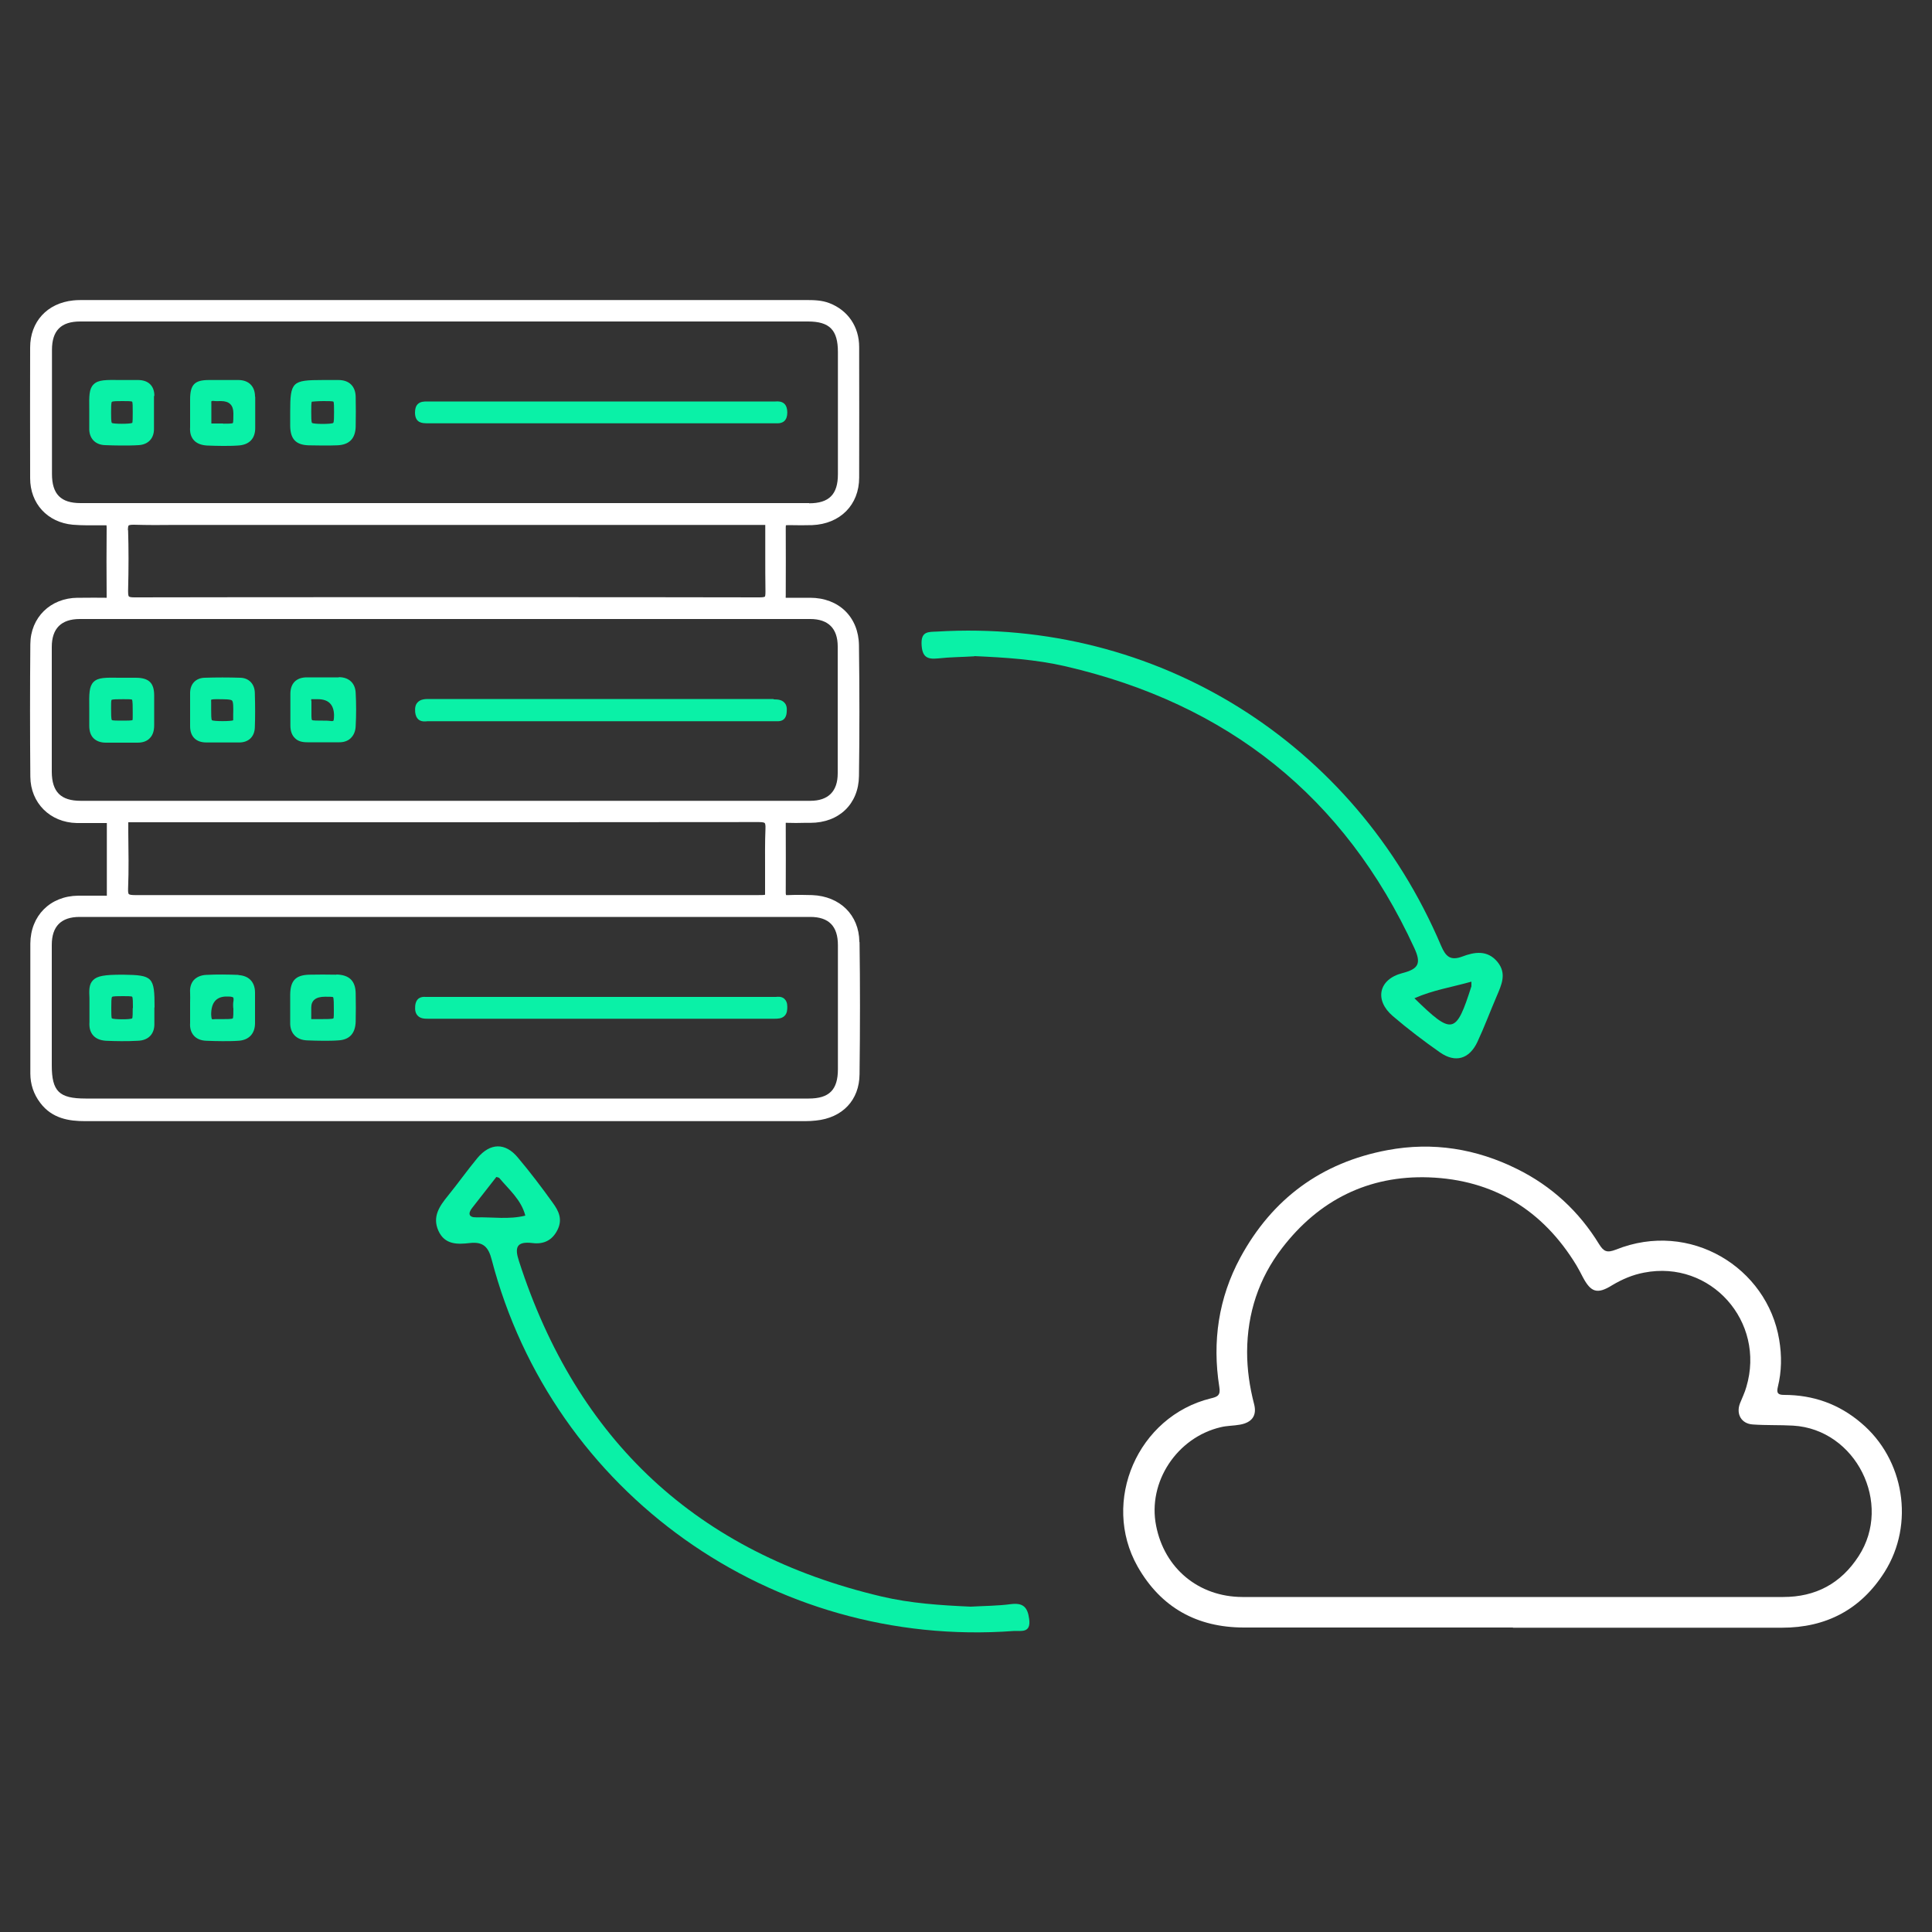 <?xml version="1.0" encoding="UTF-8"?>
<svg id="Layer_1" data-name="Layer 1" xmlns="http://www.w3.org/2000/svg" viewBox="0 0 100 100">
  <rect x="0" y="0" width="100" height="100" fill="#333333" stroke="none"/>
  <defs>
    <style>
      .cls-1 {
        fill: #0af1a7;
      }

      .cls-1, .cls-2 {
        stroke-width: 0px;
      }

      .cls-2 {
        fill: #fff;
      }
    </style>
  </defs>
  <g>
    <path class="cls-1" d="M50.25,83.16c.69-.04,1.39-.04,2.07-.13.63-.08.87.15.95.77.1.75-.42.6-.81.62-12.51.92-23.86-7.15-27.01-19.22-.17-.66-.44-.94-1.14-.86-.62.07-1.29.1-1.62-.64-.32-.72.05-1.26.49-1.8.52-.64,1-1.32,1.53-1.96.66-.79,1.44-.81,2.09-.03.64.76,1.24,1.55,1.82,2.36.29.4.51.83.24,1.38-.28.57-.74.76-1.3.69-.83-.1-.93.23-.7.93,3,9.3,9.23,15.11,18.75,17.36,1.52.36,3.07.46,4.63.53ZM25.69,60.92c-.41.52-.83,1.06-1.25,1.6-.23.29-.18.5.22.49.84-.02,1.69.12,2.53-.09-.21-.82-.84-1.34-1.35-1.95-.02-.02-.06-.02-.14-.05Z"/>
    <path class="cls-1" d="M50.43,33.97c-.63.04-1.26.04-1.88.11-.58.06-.82-.09-.85-.73-.03-.68.35-.64.8-.66,11.34-.68,21.61,5.71,26.09,16.26.24.56.48.79,1.1.56.63-.24,1.3-.35,1.82.28.49.6.21,1.18-.04,1.77-.34.79-.64,1.6-1,2.37-.42.89-1.14,1.1-1.94.54-.84-.59-1.66-1.21-2.44-1.88-.96-.82-.74-1.9.49-2.22.86-.22.99-.51.62-1.31-3.61-7.84-9.67-12.63-18.04-14.57-1.55-.36-3.14-.46-4.73-.53ZM76.16,50.81c-1.03.29-2.01.44-2.95.86,1.97,1.92,2.15,1.88,2.95-.62,0-.03,0-.07,0-.23Z"/>
  </g>
  <g>
    <path class="cls-2" d="M44.48,48.74c-.02-1.38-1-2.35-2.44-2.41-.38-.01-.79-.02-1.23,0-.09,0-.12,0-.12,0,0,0-.02-.03-.02-.12.01-1.18,0-2.35,0-3.53,0-.06,0-.09,0-.09.01,0,.04-.01.1,0,.29.01.57.01.86,0h.31c1.49,0,2.5-.98,2.52-2.42.03-2.15.03-4.43,0-6.77-.02-1.46-1.04-2.46-2.53-2.46h-.26c-.3,0-.61,0-.91,0-.01,0-.02,0-.03,0-.04,0-.05,0-.06,0,0-.01-.01-.04,0-.11,0-1.18.01-2.35,0-3.53,0-.08.01-.11.01-.11,0,0,.03-.01.14-.01.47.01.86.01,1.22,0,1.45-.06,2.43-1.05,2.43-2.46.01-2.25,0-4.51,0-6.76,0-1.05-.58-1.9-1.54-2.27-.39-.15-.78-.16-1.22-.16H4.37c-.21,0-.39,0-.58.02-1.35.14-2.23,1.1-2.23,2.44,0,2.25-.01,4.51,0,6.76,0,1.32.9,2.29,2.21,2.41.49.04.98.03,1.46.03h.16s.01,0,.02,0c.08,0,.11,0,.1,0,0,0,.01.04.01.12-.01,1.18-.01,2.35,0,3.53,0,.06,0,.09,0,.1-.01,0-.04,0-.09,0-.38-.01-.77,0-1.15,0h-.26c-1.41.01-2.44,1.02-2.45,2.4-.02,2.28-.02,4.59,0,6.86.01,1.36,1.02,2.37,2.4,2.4.49,0,.97,0,1.46,0h.04s.05,0,.06,0c0,.01,0,.03,0,.06,0,1.21,0,2.42,0,3.63,0,.04,0,.07,0,.07-.01,0-.03.01-.08,0-.47,0-.94,0-1.41,0-1.45.02-2.46,1.04-2.47,2.48,0,2.24,0,4.48,0,6.72,0,.56.17,1.07.51,1.52.62.83,1.52.95,2.32.95,8.88,0,17.76,0,26.63,0h10.65c.18,0,.37-.01.55-.03,1.38-.14,2.25-1.06,2.26-2.4.03-2.46.03-4.69,0-6.82ZM6.62,27.45c0-.2.03-.25.04-.25.01-.01.06-.04.23-.04.02,0,.04,0,.05,0,.71.02,1.41.02,2.12.01h30.22c.13,0,.26,0,.33,0,0,.05,0,.14,0,.22,0,.08,0,.17,0,.28,0,.35,0,.7,0,1.05,0,.62,0,1.27.01,1.9,0,.2-.02.25-.03.26s-.06.04-.27.04h0c-4.26-.01-8.53-.01-12.79-.01h-3.44s-3.49,0-3.49,0c-4.22,0-8.43,0-12.65.01h0c-.21,0-.26-.03-.28-.05-.02-.02-.04-.08-.04-.28.03-1.2.03-2.21,0-3.15ZM41.88,26.04c-12.57,0-25.14,0-37.71,0-1.02,0-1.48-.46-1.48-1.51v-6.42c0-1,.47-1.47,1.46-1.47h18.93s18.74,0,18.74,0c1.12,0,1.55.44,1.55,1.58v6.33c0,1.04-.46,1.5-1.49,1.5ZM39.6,45.92c0,.18,0,.37,0,.39-.04.02-.22.02-.39.02h-19.46c-4.25,0-8.51,0-12.76,0h0c-.18,0-.29-.02-.32-.05-.02-.02-.05-.07-.04-.29.04-.97.02-1.94.01-2.89v-.4c0-.09,0-.13,0-.14.01,0,.04,0,.08,0,.06,0,.12,0,.23,0h5.17c9.05,0,18.1,0,27.15-.01h0c.23,0,.29.03.31.05s.05.08.04.3c-.03.7-.02,1.42-.02,2.11,0,.3,0,.6,0,.89ZM41.94,41.45H4.18c-1.03,0-1.49-.46-1.5-1.49,0-2.16,0-4.31,0-6.47,0-.96.49-1.45,1.45-1.45h37.81c.93,0,1.42.49,1.42,1.42,0,2.19,0,4.38,0,6.57,0,.93-.49,1.42-1.42,1.42ZM43.37,55.34c0,1.07-.45,1.52-1.51,1.52H4.43c-1.37,0-1.75-.37-1.75-1.72v-1.78c0-1.48,0-2.97,0-4.45,0-.96.48-1.45,1.44-1.45,6.3,0,12.6,0,18.91,0s12.6,0,18.91,0c.96,0,1.43.48,1.43,1.46,0,2.14,0,4.28,0,6.42Z"/>
    <path class="cls-1" d="M40.06,36.18c-2.37,0-4.73,0-7.11,0h-4.34c-2.14,0-4.28,0-6.41,0-.17,0-.43,0-.59.18-.11.12-.14.28-.12.51.02.17.08.3.18.38.09.07.2.09.29.09.06,0,.12,0,.16-.01.03,0,.06,0,.09,0,5.33,0,10.66,0,15.99,0h1.87s.09,0,.13,0c.48.03.51-.35.52-.48.02-.21-.01-.37-.12-.48-.15-.17-.39-.17-.57-.17Z"/>
    <path class="cls-1" d="M17.53,35.06h-.02c-.35,0-.71,0-1.06,0h-.57c-.54,0-.85.31-.85.85,0,.55,0,1.1,0,1.64,0,.29.08.51.24.66.15.15.35.21.64.21.19,0,.38,0,.56,0h.25s.24,0,.24,0c.17,0,.34,0,.52,0,.03,0,.06,0,.09,0,.23,0,.43-.07.57-.2.16-.15.26-.36.27-.64.03-.57.03-1.14,0-1.71-.02-.51-.35-.82-.87-.82ZM16.11,36.29c0-.06,0-.09,0-.1.01,0,.04,0,.08,0,.06,0,.13,0,.19,0h.07q.82,0,.84.82c0,.25-.03.3-.04.3,0,0-.04.03-.21,0-.05,0-.1-.01-.15-.01-.04,0-.07,0-.1,0h-.08c-.25,0-.51,0-.56-.03-.04-.05-.03-.3-.03-.54v-.13c0-.11,0-.22,0-.32Z"/>
    <path class="cls-1" d="M7.03,35.08h-.32c-.13,0-.27,0-.4,0h-.11c-.74-.01-1.12-.02-1.36.22-.23.24-.23.61-.22,1.36v.33c0,.19,0,.38,0,.57,0,.28.07.5.22.65.15.15.37.23.64.23.27,0,.55,0,.82,0s.55,0,.82,0c.28,0,.5-.08.65-.25.14-.15.21-.37.21-.65v-.53c0-.34,0-.68,0-1.01,0-.66-.28-.92-.96-.92ZM6.87,36.9c0,.17,0,.34-.01.37-.05.03-.3.03-.56.03-.22,0-.46,0-.51-.03-.04-.05-.04-.34-.04-.63,0-.17,0-.37.02-.41.05-.04.31-.04.61-.04.18,0,.41,0,.45.02.04.06.04.37.04.7Z"/>
    <path class="cls-1" d="M12.44,35.08c-.62-.02-1.24-.02-1.84,0-.46.01-.75.31-.76.77,0,.19,0,.38,0,.57v.3s0,.87,0,.87c0,.26.07.47.22.62.15.15.36.22.63.22h.51c.39,0,.79,0,1.18,0h0c.48,0,.79-.29.81-.77.02-.52.02-1.09,0-1.8-.01-.46-.31-.77-.75-.78ZM12.08,37.28c-.11.06-1.01.06-1.11,0-.04-.05-.04-.3-.04-.55v-.09c0-.09,0-.18,0-.28-.01-.11,0-.14,0-.14,0,0,.04-.03.25-.03h0c.43,0,.76,0,.83.07.07.07.07.36.06.74,0,.13,0,.27,0,.29Z"/>
    <path class="cls-1" d="M40.14,20.78h-12.81c-1.73,0-3.45,0-5.21,0-.17,0-.36,0-.5.14-.1.1-.14.25-.14.45.01.55.42.53.6.54h17.97s.09,0,.09,0c.03,0,.06,0,.1,0,.12,0,.25-.02.36-.12.1-.1.15-.24.15-.44,0-.2-.05-.35-.15-.45-.14-.13-.32-.13-.46-.12Z"/>
    <path class="cls-1" d="M7.99,20.49c0-.51-.3-.81-.82-.82-.17,0-.35,0-.52,0h-.35c-.84-.01-1.21-.02-1.46.23-.23.23-.23.59-.22,1.29v.4c0,.19,0,.37,0,.56-.02.52.29.87.81.89.28.01.56.02.85.02s.6,0,.9-.02c.49-.03.8-.35.79-.86,0-.29,0-.58,0-.87,0-.27,0-.54,0-.81ZM6.84,21.89c-.1.06-.97.06-1.05,0-.04-.05-.04-.3-.04-.54s0-.51.04-.55c.05-.04.3-.04.54-.04.23,0,.46,0,.51.03.03.05.03.28.03.5v.1c0,.23,0,.47-.03.51Z"/>
    <path class="cls-1" d="M13.2,20.53c0-.53-.32-.85-.84-.86-.51,0-1.03,0-1.55,0-.74,0-.97.24-.97,1.01v.92c0,.17,0,.34,0,.51-.02.28.04.5.19.67.15.17.38.26.68.28.27.01.54.02.81.02s.53,0,.8-.02c.58-.03.9-.36.89-.93,0-.31,0-.61,0-.92,0-.22,0-.45,0-.67ZM11.55,21.92c-.14,0-.26,0-.36,0-.1,0-.2,0-.25,0,0-.06,0-.19,0-.31v-.32s0-.11,0-.11c0-.09,0-.17,0-.25-.01-.11,0-.16.01-.17,0,0,.06-.02.18,0,.08,0,.16.01.23,0h.08q.64,0,.64.63c0,.23,0,.47-.03.51-.05.03-.29.03-.5.03Z"/>
    <path class="cls-1" d="M17.52,19.67h-.82c-1.58,0-1.68.09-1.68,1.66v.22c0,.17,0,.34,0,.5.01.68.3.98.96,1,.25,0,.49.01.74.01s.48,0,.72-.01c.63-.02.95-.34.97-.96.01-.54.01-1.06,0-1.55-.01-.55-.34-.87-.89-.87ZM16.15,20.79s.29-.03.58-.03c.24,0,.48,0,.53.03.03.05.03.3.03.54s0,.51-.04.56c-.09.07-1,.07-1.1,0-.04-.05-.04-.31-.04-.56s0-.49.03-.54Z"/>
    <path class="cls-1" d="M40.14,51.6s-.04,0-.09,0c-5.1,0-10.2,0-15.3,0h-2.62s-.07,0-.1,0c-.22-.02-.5.04-.54.47-.02.22.02.38.12.49.14.16.35.17.54.17h.01c2.3,0,4.6,0,6.9,0h3.95c2.35,0,4.7,0,7.05,0,.19,0,.4,0,.55-.15.14-.14.14-.34.14-.48,0-.19-.06-.32-.16-.41-.14-.12-.32-.1-.44-.09Z"/>
    <path class="cls-1" d="M8,52.14c0-1.57-.09-1.67-1.62-1.69h-.06c-.9,0-1.28.06-1.5.28-.22.22-.21.52-.19.94,0,.14,0,.29,0,.47v.25c0,.17,0,.34,0,.51-.02.29.04.52.19.69s.37.26.66.28c.26.01.52.02.79.02s.56,0,.87-.02c.55-.02.87-.36.85-.91,0-.18,0-.36,0-.54v-.27ZM6.87,52.18c0,.24,0,.49-.03.53-.1.07-.96.06-1.05,0-.03-.05-.03-.29-.03-.53,0-.26,0-.53.04-.58.04-.04.31-.04.56-.04.21,0,.44,0,.48.03.04.05.04.32.04.58Z"/>
    <path class="cls-1" d="M12.34,50.46c-.55-.02-1.11-.03-1.66,0-.28.01-.5.11-.65.27-.14.16-.21.38-.19.65.01.17,0,.34,0,.51v.25s0,.26,0,.26c0,.18,0,.37,0,.55-.02.27.05.49.19.65.15.17.37.26.65.27.28.01.55.02.83.02s.55,0,.83-.02c.54-.03.86-.37.86-.91,0-.53,0-1.06,0-1.58,0-.54-.31-.88-.86-.91ZM12.08,52.17c0,.24,0,.49-.03.54-.05.04-.31.04-.56.04h-.1c-.09,0-.18,0-.27,0-.12.02-.15,0-.15,0,0,0-.03-.03-.04-.24q0-.9.75-.93h.07s.04,0,.06,0c.2,0,.25.04.26.05s.04.07,0,.28c-.01.08,0,.15,0,.21v.06Z"/>
    <path class="cls-1" d="M17.41,50.45c-.47-.01-.94-.01-1.41,0-.7.02-.97.31-.98,1.03,0,.16,0,.32,0,.48v.41c0,.18,0,.36,0,.54-.02.56.31.92.88.94.28.01.56.02.83.02s.53,0,.78-.02c.58-.03.88-.36.9-.97.01-.49.01-.97,0-1.46-.01-.65-.33-.96-.99-.98ZM17.28,52.31c0,.17,0,.36-.02.4-.06.04-.39.04-.72.04h-.22c-.07,0-.16,0-.21,0,0-.06,0-.16,0-.25,0-.1,0-.21,0-.35q0-.56.72-.56c.17,0,.37,0,.41.02.04.06.04.37.04.71Z"/>
  </g>
  <g id="Z2vziu">
    <path class="cls-2" d="M78.32,84.24c-4.64,0-9.28,0-13.93,0-2.43,0-4.3-1.03-5.51-3.16-1.9-3.37.01-7.77,3.79-8.7.34-.08.52-.15.44-.6-.37-2.34-.04-4.6,1.09-6.69,1.65-3.04,4.19-4.92,7.62-5.56,2.35-.44,4.6-.07,6.71.98,1.78.88,3.2,2.19,4.24,3.89.24.38.4.46.87.28,3.84-1.54,7.83.93,8.45,4.66.14.83.13,1.64-.07,2.45-.07.3-.01.41.32.41,1.51,0,2.84.47,3.99,1.45,2.24,1.88,2.78,5.23,1.22,7.71-1.23,1.95-3.03,2.89-5.32,2.89-4.64,0-9.28,0-13.93,0ZM78.33,82.66c4.66,0,9.31,0,13.97,0,1.67,0,2.98-.69,3.9-2.11,1.78-2.73-.14-6.57-3.39-6.76-.69-.04-1.39-.01-2.09-.06-.59-.04-.87-.54-.66-1.09.11-.28.25-.56.33-.85,1.01-3.39-1.85-6.59-5.29-5.92-.59.11-1.13.34-1.65.65-.77.48-1.1.38-1.52-.41-.11-.21-.21-.41-.33-.61-1.74-2.87-4.31-4.44-7.64-4.56-3.12-.11-5.69,1.17-7.6,3.66-1.21,1.57-1.8,3.38-1.81,5.37,0,.92.13,1.81.36,2.7.16.6-.11.96-.73,1.07-.33.06-.66.05-.99.13-2.27.53-3.8,2.84-3.35,5.1.43,2.21,2.2,3.68,4.46,3.69,4.67,0,9.34,0,14.01,0Z"/>
  </g>
</svg>